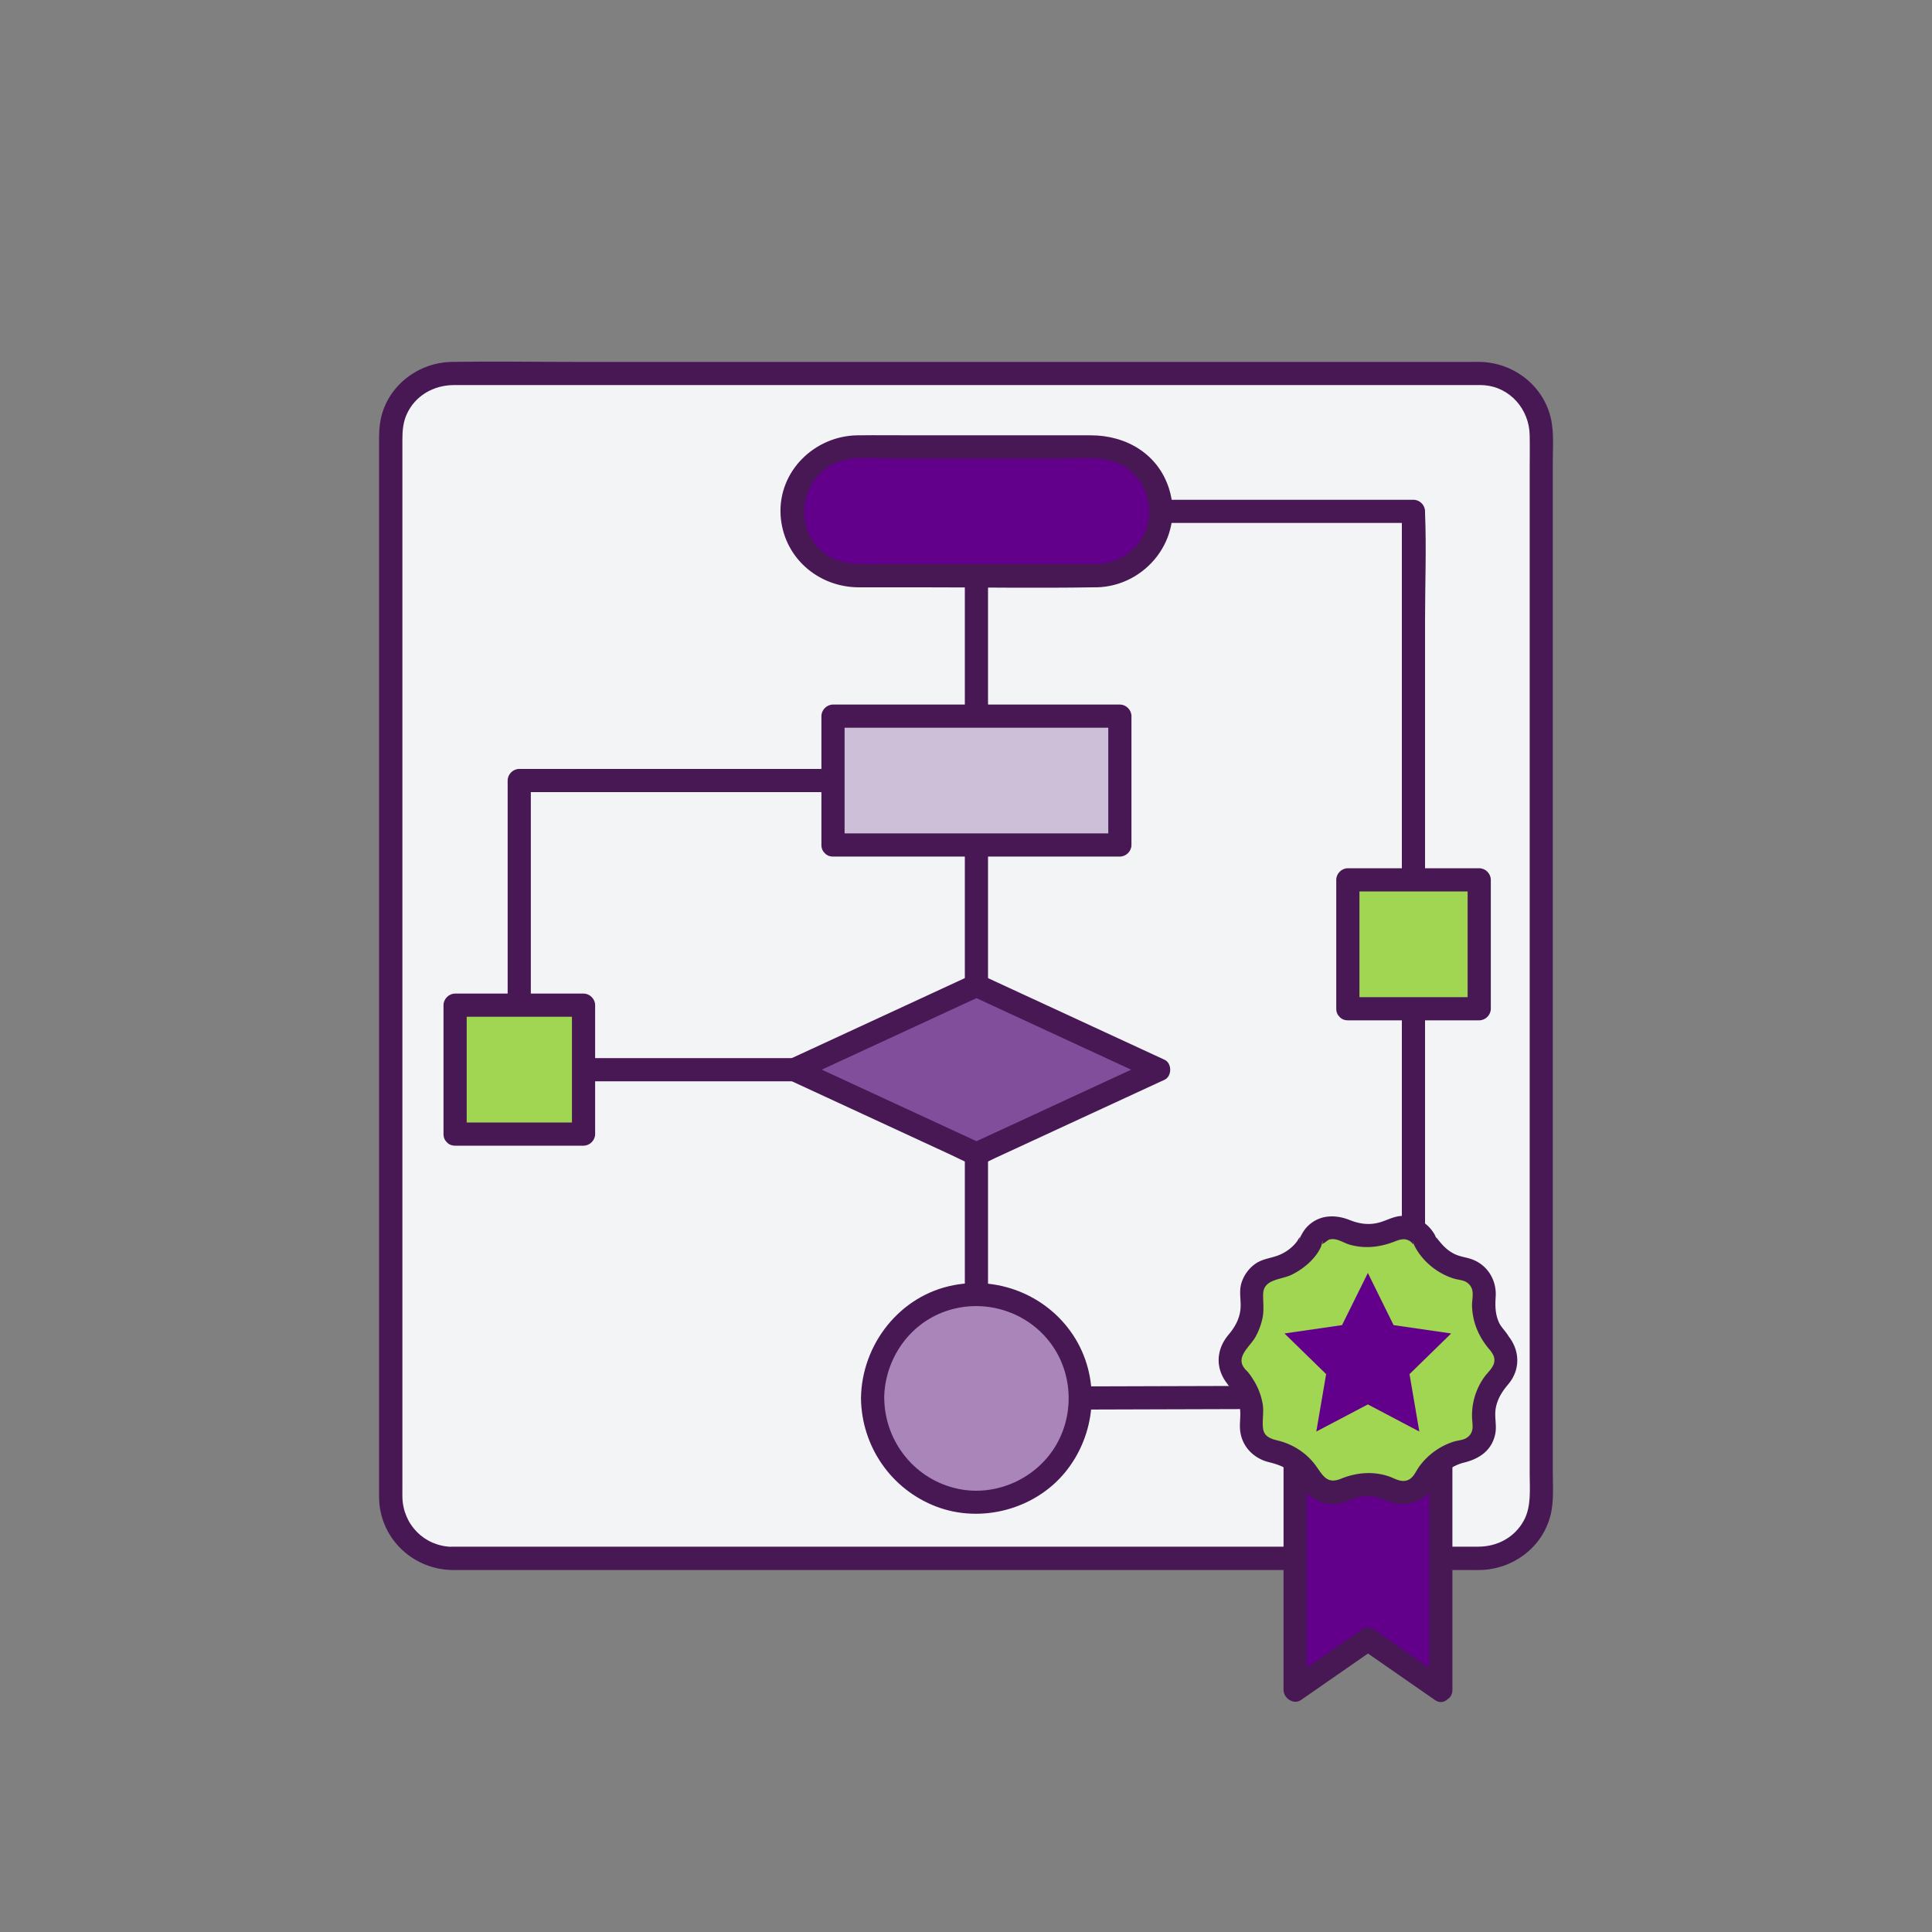 <svg xmlns="http://www.w3.org/2000/svg" version="1.1" id="tt" x="0" y="0" viewBox="0 0 250 250" style="enable-background:new 0 0 250 250" xml:space="preserve"><rect x="0" y="0" width="250" height="250" fill="#808080" stroke="none"/><style>.st0{fill:#a0d651}.st4{fill:#471854}.st6{fill:#63008b}</style><path d="M58.48 201.66h133.04c4.37 0 7.91-3.54 7.91-7.91V56.26c0-4.37-3.54-7.91-7.91-7.91H58.48c-4.37 0-7.91 3.54-7.91 7.91v137.49c-.01 4.37 3.54 7.91 7.91 7.91z" style="fill:#f2f4f6"/><path class="st4" d="M58.48 203.16h131.74c.43 0 .86.01 1.28 0 4.23-.08 8.04-2.87 9.12-7.02.48-1.83.31-3.89.31-5.77V59.87c0-1.66.13-3.4-.12-5.04-.68-4.6-4.71-7.91-9.3-8-.37-.01-.74 0-1.11 0H74.14c-5.22 0-10.45-.09-15.67 0-4.32.07-8.26 3.04-9.19 7.34-.2.95-.23 1.88-.23 2.84v135.92c0 .61 0 1.21.06 1.82.56 4.8 4.6 8.31 9.37 8.41 1.93.04 1.93-2.96 0-3-3.59-.08-6.35-2.89-6.41-6.47-.01-.49 0-.97 0-1.46V56.89c0-1.12.08-2.21.55-3.26 1.08-2.42 3.47-3.78 6.06-3.8 1.84-.01 3.69 0 5.53 0h126.35c.49 0 .99-.02 1.48.02 3.39.25 5.85 3.15 5.9 6.47.03 1.59 0 3.18 0 4.77v129.6c0 2.02.24 4.26-.77 6.09-1.2 2.18-3.42 3.35-5.87 3.36H58.48c-1.93.02-1.94 3.02 0 3.02z"/><path class="st4" d="M126.35 99.5H67.19c-.81 0-1.5.69-1.5 1.5v37.42c0 .81.69 1.5 1.5 1.5h59.77c1.93 0 1.93-3 0-3H67.19l1.5 1.5V101l-1.5 1.5h59.16c1.93 0 1.94-3 0-3z"/><path class="st4" d="M127.85 180.94V70.87c0-1.46.19-3.06 0-4.51-.01-.06 0-.13 0-.19l-1.5 1.5h56.55l-1.5-1.5v109.9c0 1.46-.19 3.06 0 4.51.01.06 0 .13 0 .19l1.5-1.5-19.19.06-30.32.09c-2.35.01-4.69.01-7.04.02-1.93.01-1.93 3.01 0 3l19.19-.06 30.32-.09c2.35-.01 4.69-.01 7.04-.02.81 0 1.5-.69 1.5-1.5V80.3c0-4.63.19-9.31 0-13.94v-.19c0-.81-.69-1.5-1.5-1.5h-56.55c-.81 0-1.5.69-1.5 1.5v100.65c0 4.63-.19 9.3 0 13.93v.19c0 1.93 3 1.93 3 0z"/><path class="st6" d="M141.88 74.5c4.6 0 8.34-3.73 8.34-8.34 0-4.6-3.73-8.34-8.34-8.34h-31.05c-4.6 0-8.34 3.73-8.34 8.34 0 4.6 3.73 8.34 8.34 8.34h31.05z"/><path class="st4" d="M141.88 76c6.45-.13 11.37-6.4 9.41-12.71-1.41-4.54-5.55-6.96-10.13-6.96h-22.57c-2.54 0-5.09-.03-7.63 0-5.56.07-10.29 4.66-9.95 10.35.33 5.37 4.78 9.29 10.08 9.32 2.76.01 5.52 0 8.28 0 7.35 0 14.71.12 22.05 0 .15-.01.3 0 .46 0 1.93 0 1.93-3 0-3H114c-2.33 0-4.72.24-6.8-1.04-4.91-3.05-3.83-10.75 1.71-12.36 1.94-.56 4.28-.27 6.27-.27h22.35c2.62 0 5.66-.4 7.98 1.04 2.58 1.6 3.77 4.81 2.93 7.72-.85 2.93-3.56 4.85-6.56 4.91-1.93.03-1.94 3.03 0 3z"/><path style="fill:#cebfd9" d="M107.79 92.67h37.12v16.67h-37.12z"/><path class="st4" d="M107.79 110.84h37.12c.81 0 1.5-.69 1.5-1.5V92.67c0-.81-.69-1.5-1.5-1.5h-37.12c-.81 0-1.5.69-1.5 1.5v16.67c0 1.93 3 1.93 3 0V92.67l-1.5 1.5h37.12l-1.5-1.5v16.67l1.5-1.5h-37.12c-1.93 0-1.93 3 0 3z"/><path class="st0" d="M174.41 113.86h17v16.67h-17z"/><path class="st4" d="M174.41 132.03h17c.81 0 1.5-.69 1.5-1.5v-16.68c0-.81-.69-1.5-1.5-1.5h-17c-.81 0-1.5.69-1.5 1.5v16.68c0 1.93 3 1.93 3 0v-16.68l-1.5 1.5h17l-1.5-1.5v16.68l1.5-1.5h-17c-1.93 0-1.94 3 0 3z"/><path class="st0" d="M58.89 130.08h16.62v16.67H58.89z"/><path class="st4" d="M58.89 148.25h16.62c.81 0 1.5-.69 1.5-1.5v-16.68c0-.81-.69-1.5-1.5-1.5H58.89c-.81 0-1.5.69-1.5 1.5v16.68c0 1.93 3 1.93 3 0v-16.68l-1.5 1.5h16.62l-1.5-1.5v16.68l1.5-1.5H58.89c-1.93 0-1.94 3 0 3z"/><path style="fill:#804e9a" d="m126.35 127.51 23.58 10.9-23.58 10.91-23.57-10.91z"/><path class="st4" d="M125.6 128.81c6.88 3.18 13.75 6.36 20.63 9.54.98.45 1.97.91 2.95 1.36v-2.59c-6.88 3.18-13.75 6.36-20.63 9.54-.98.45-1.97.91-2.95 1.36h1.51c-6.88-3.18-13.75-6.36-20.63-9.54-.98-.45-1.97-.91-2.95-1.36v2.59c6.88-3.18 13.75-6.36 20.63-9.54.98-.45 1.97-.91 2.95-1.36 1.75-.81.23-3.4-1.51-2.59-6.88 3.18-13.75 6.36-20.63 9.54-.98.45-1.97.91-2.95 1.36-.98.45-.98 2.14 0 2.59 6.98 3.23 13.96 6.45 20.93 9.68.87.4 1.74.87 2.63 1.22 1.12.43 2.14-.28 3.15-.74 4.03-1.86 8.06-3.73 12.09-5.59l9.87-4.56c.98-.45.98-2.14 0-2.59-6.88-3.18-13.75-6.36-20.63-9.54-.98-.45-1.97-.91-2.95-1.36-1.74-.82-3.27 1.77-1.51 2.58z"/><circle cx="126.35" cy="180.94" r="13.45" style="fill:#a985ba"/><path class="st4" d="M111.41 180.94c.08 6.24 3.92 11.8 9.77 14.02 5.78 2.19 12.67.37 16.61-4.4 4.02-4.87 4.66-11.9 1.36-17.34-3.26-5.36-9.6-8.1-15.74-6.92-6.96 1.32-11.91 7.64-12 14.64-.02 1.93 2.98 1.93 3 0 .06-4.97 3.14-9.56 7.88-11.24 4.78-1.7 10.19-.2 13.38 3.75 3.14 3.87 3.47 9.46.89 13.71-2.56 4.21-7.67 6.5-12.51 5.51-5.59-1.14-9.56-6.05-9.63-11.73-.04-1.93-3.04-1.94-3.01 0z"/><path class="st6" d="m186.42 218.68-9.42-6.54-9.43 6.54v-33.72h18.85z"/><path class="st4" d="m187.18 217.38-9.42-6.54c-.41-.28-1.11-.28-1.51 0l-9.42 6.54c.75.43 1.5.86 2.26 1.3v-33.72l-1.5 1.5h18.85l-1.5-1.5v33.72c0 1.93 3 1.93 3 0v-33.72c0-.81-.69-1.5-1.5-1.5h-18.85c-.81 0-1.5.69-1.5 1.5v33.72c0 1.07 1.3 1.96 2.26 1.3l9.42-6.54h-1.51l9.42 6.54c1.57 1.1 3.08-1.5 1.5-2.6z"/><path class="st0" d="M160.02 178.2a7.16 7.16 0 0 1 1.94 5.96c-.24 1.71.91 3.3 2.61 3.59 2.17.38 4.04 1.74 5.07 3.68a3.19 3.19 0 0 0 4.22 1.37c1.98-.97 4.29-.97 6.27 0 1.55.76 3.42.15 4.22-1.37 1.03-1.94 2.9-3.3 5.07-3.68 1.7-.3 2.85-1.89 2.61-3.59a7.13 7.13 0 0 1 1.94-5.96c1.2-1.24 1.2-3.2 0-4.44a7.16 7.16 0 0 1-1.94-5.96c.24-1.71-.91-3.3-2.61-3.59a7.133 7.133 0 0 1-5.07-3.68 3.19 3.19 0 0 0-4.22-1.37c-1.98.97-4.29.97-6.27 0a3.184 3.184 0 0 0-4.22 1.37 7.133 7.133 0 0 1-5.07 3.68c-1.7.3-2.85 1.89-2.61 3.59a7.13 7.13 0 0 1-1.94 5.96 3.207 3.207 0 0 0 0 4.44z"/><path class="st4" d="M160.02 179.7c-.35-.15-.71-.29-1.06-.44.69.76 1.19 1.63 1.43 2.64.25 1.1-.04 2.16.09 3.26.25 2.04 1.74 3.55 3.7 4.04.95.24 1.81.5 2.6 1.1.84.64 1.26 1.48 1.85 2.32 1.14 1.62 3.25 2.4 5.17 1.82 1.03-.31 1.89-.81 3.01-.85 1.22-.04 2.13.43 3.25.8 1.9.63 4.03-.04 5.23-1.64.58-.77.95-1.59 1.69-2.23.69-.6 1.7-1.08 2.46-1.26 1.98-.49 3.59-1.55 4.04-3.69.23-1.1-.12-2.19.06-3.29.21-1.25.82-2.2 1.62-3.15 1.65-1.95 1.52-4.52-.12-6.42.15.35.29.71.44 1.06 0-.96-1.12-1.78-1.51-2.63-.49-1.09-.51-2.16-.43-3.33.14-2.05-.95-3.98-2.88-4.78-.9-.37-1.63-.35-2.52-.8-1.02-.52-1.61-1.26-2.3-2.13l.03.44c.01-.21-.04-.4-.13-.58-.08-.22-.22-.41-.35-.6a4.704 4.704 0 0 0-3.96-2.02c-1.1.03-1.98.6-3.02.87-1.3.34-2.54.15-3.77-.34-1.93-.77-4.05-.68-5.55.93-.39.42-.61.85-.87 1.34l-.03.2c-.04.34-.04.27 0-.24-.13.11-.29.46-.39.58-.64.83-1.56 1.48-2.55 1.82-.96.34-1.91.42-2.77 1.01-.89.61-1.56 1.54-1.86 2.58-.34 1.2.06 2.39-.14 3.6-.19 1.17-.75 2.12-1.5 3.01-1.7 2.01-1.73 4.56 0 6.56 1.26 1.46 3.38-.67 2.12-2.12-1.33-1.54.67-2.89 1.37-4.16.42-.77.74-1.63.91-2.49.2-1.04.05-1.99.07-3.02.03-1.96 2.26-1.85 3.62-2.49 1.53-.72 3.19-2.09 3.88-3.69.05-.12.19-.74.2-.76 0 .08-.01.16-.01.23-.07.26-.04.3.08.13.17-.01.57-.44.82-.5.9-.24 1.75.41 2.58.66 2 .58 4 .33 5.9-.42.69-.27 1.31-.44 1.97 0 .14.09.26.29.4.37 0-.08-.01-.16-.01-.23-.03-.37-.02-.31.04.17.19.46.44.87.73 1.28a8.83 8.83 0 0 0 4.33 3.18c.89.3 1.59.16 2.2.88.65.77.28 1.77.3 2.68.05 2.22.96 4.24 2.44 5.87-.15-.35-.29-.71-.44-1.06 0 .83.81 1.26.89 2.08.09.98-.78 1.62-1.3 2.34a8.534 8.534 0 0 0-1.58 5.4c.05.81.23 1.57-.39 2.21-.61.62-1.27.5-2.12.79a8.83 8.83 0 0 0-4.33 3.18c-.47.64-.74 1.5-1.55 1.78-.89.3-1.68-.29-2.51-.55-2.03-.65-4.15-.44-6.1.36-2.04.83-2.46-.84-3.59-2.17-1.17-1.39-2.81-2.37-4.57-2.79-.89-.22-1.75-.49-1.89-1.55-.14-1.04.13-2.1-.05-3.17-.18-1.05-.57-2.1-1.13-3.01-.48-.78-1.21-1.95-2.24-1.95-1.93-.02-1.93 2.98 0 2.98z"/><path class="st6" d="m177 164.72 3.33 6.75 7.45 1.08-5.39 5.26 1.27 7.43-6.66-3.51-6.67 3.51 1.27-7.43-5.39-5.26 7.45-1.08z"/></svg>